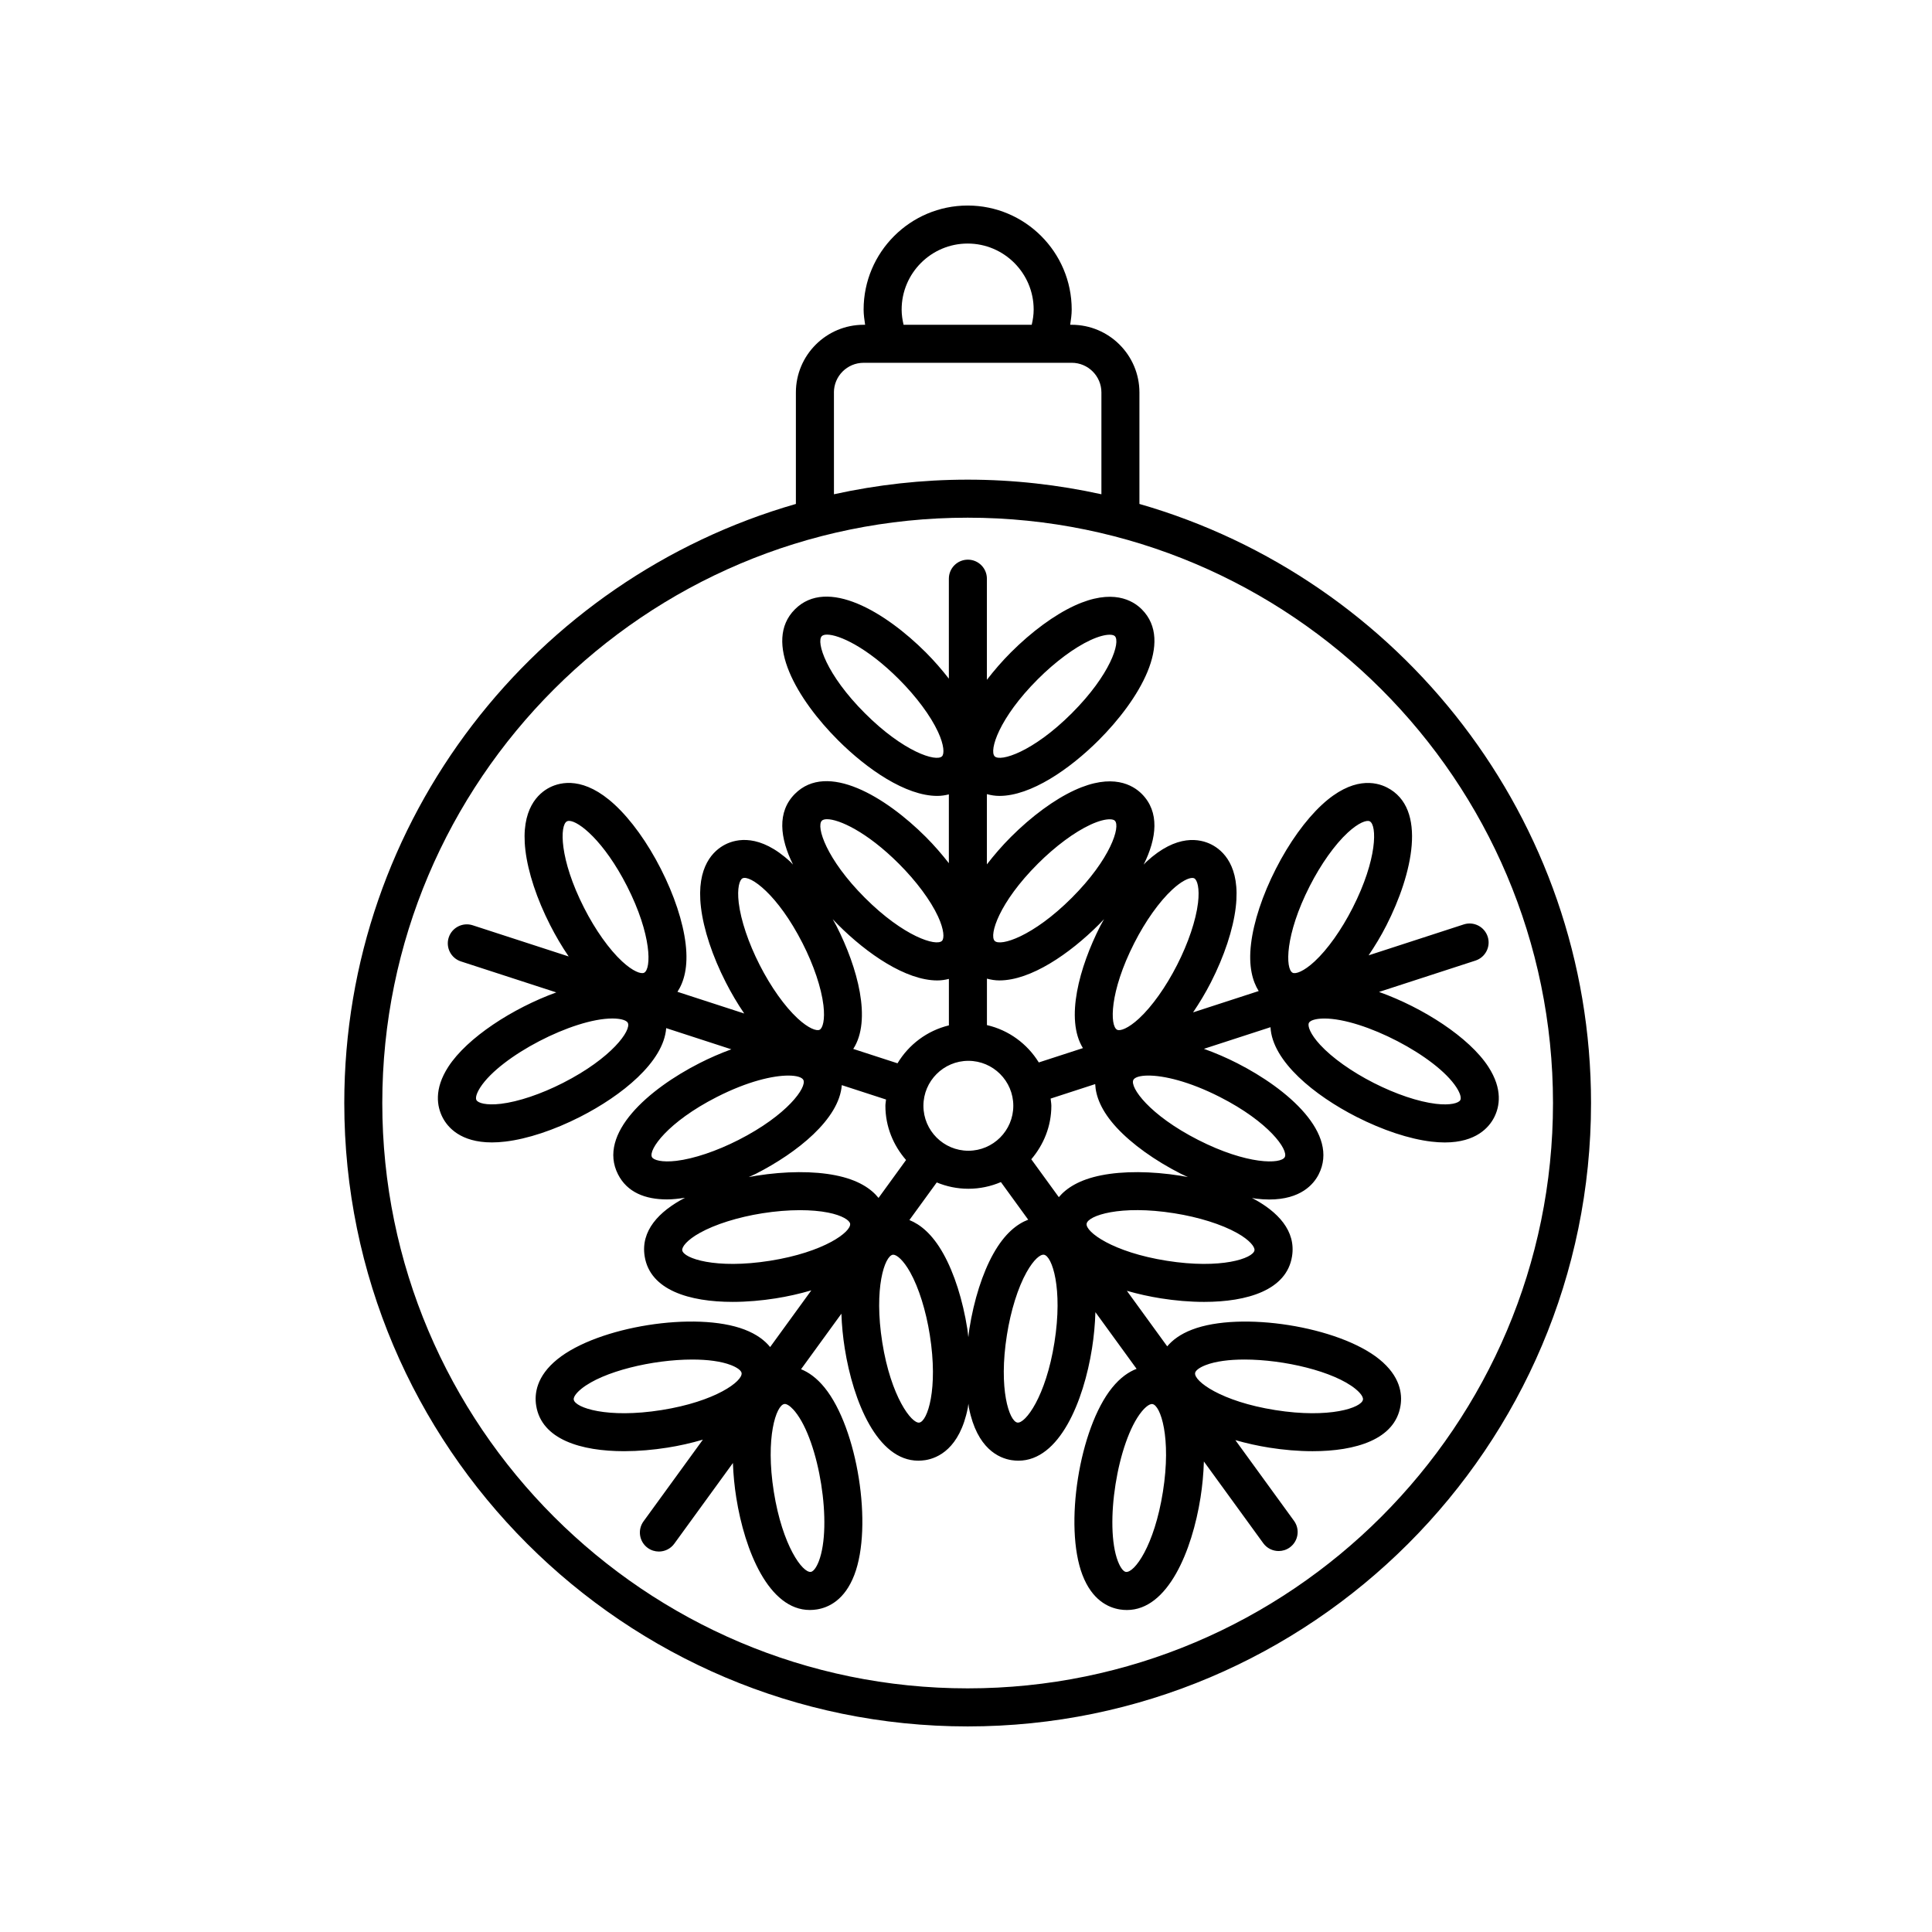 <?xml version="1.0" encoding="UTF-8"?>
<!-- The Best Svg Icon site in the world: iconSvg.co, Visit us! https://iconsvg.co -->
<svg fill="#000000" width="800px" height="800px" version="1.1" viewBox="144 144 512 512" xmlns="http://www.w3.org/2000/svg">
 <g>
  <path d="m400.44 601.52c91.09 0 165.2-74.105 165.2-165.2 0-75.305-50.668-138.96-119.68-158.77v-29.539c0-9.891-8.051-17.941-17.945-17.941h-0.402c0.195-1.328 0.398-2.66 0.398-4.027 0-15.203-12.363-27.574-27.57-27.574-15.203 0-27.574 12.367-27.574 27.574 0 1.367 0.207 2.695 0.398 4.027h-0.402c-9.895 0-17.945 8.051-17.945 17.941v29.539c-69.016 19.816-119.68 83.465-119.68 158.77 0 91.094 74.109 165.2 165.2 165.2zm-17.496-375.48c0-9.648 7.848-17.496 17.496-17.496 9.645 0 17.492 7.848 17.492 17.496 0 1.375-0.203 2.715-0.516 4.027h-33.961c-0.309-1.316-0.512-2.652-0.512-4.027zm-17.949 21.969c0-4.336 3.527-7.863 7.871-7.863l55.148-0.004c4.336 0 7.871 3.527 7.871 7.863v26.98c-11.426-2.508-23.27-3.871-35.438-3.871-12.168 0-24.016 1.359-35.441 3.871l-0.004-26.977zm35.445 33.184c85.535 0 155.12 69.586 155.12 155.12 0 85.539-69.59 155.12-155.12 155.12-85.543 0-155.13-69.586-155.13-155.12 0-85.539 69.586-155.12 155.13-155.12z"/>
  <path d="m320.87 527.64c3.117-0.492 6.312-1.203 9.402-2.117l-15.734 21.652c-1.637 2.254-1.137 5.402 1.113 7.039 0.898 0.648 1.93 0.961 2.957 0.961 1.562 0 3.094-0.719 4.082-2.074l15.543-21.391c0.105 3.082 0.414 6.195 0.887 9.184 2.227 14.066 8.629 29.77 19.496 29.77 0.598 0 1.219-0.051 1.848-0.145 3.125-0.492 7.387-2.484 9.941-9.145 4.953-12.906 0.84-38.875-7.859-49.621-2.109-2.602-4.246-4.082-6.258-4.898l10.691-14.711c0.105 3.082 0.414 6.195 0.887 9.184 2.227 14.066 8.637 29.766 19.496 29.766 0.605 0 1.223-0.051 1.855-0.145 3.285-0.523 9.117-3.012 11.262-13.84 0.07-0.348 0.09-0.75 0.152-1.109 0.059 0.359 0.086 0.762 0.152 1.109 2.144 10.828 7.977 13.32 11.262 13.84 0.629 0.102 1.25 0.145 1.855 0.145 10.863 0 17.27-15.699 19.496-29.766 0.492-3.117 0.801-6.375 0.898-9.594l10.914 15.02c-2.07 0.789-4.297 2.301-6.488 5.004-8.699 10.742-12.812 36.711-7.859 49.621 2.555 6.66 6.816 8.652 9.941 9.145 0.629 0.102 1.25 0.145 1.848 0.145 10.867 0 17.27-15.699 19.496-29.77 0.492-3.117 0.801-6.375 0.898-9.594l15.734 21.66c0.984 1.355 2.519 2.074 4.082 2.074 1.027 0 2.062-0.312 2.957-0.961 2.246-1.637 2.75-4.785 1.113-7.039l-15.543-21.391c2.969 0.852 6.019 1.523 9.008 1.996 3.723 0.59 7.648 0.938 11.461 0.938 11.41 0 21.879-3.098 23.301-12.086 0.5-3.125-0.082-7.785-5.621-12.277-10.742-8.699-36.723-12.809-49.621-7.859-3.129 1.199-5.195 2.781-6.59 4.434l-10.691-14.715c2.973 0.852 6.031 1.527 9.023 2 3.719 0.59 7.637 0.938 11.445 0.938 11.41 0 21.887-3.098 23.305-12.086 1.062-6.688-3.664-11.82-10.617-15.461 0.336 0.051 0.707 0.145 1.031 0.188 1.27 0.152 2.449 0.223 3.547 0.223 8.344 0 11.758-4.035 13.094-6.656 5.516-10.816-8.172-22.625-21.562-29.453-2.816-1.438-5.82-2.734-8.852-3.82l17.648-5.734c0.473 9.074 11.715 18.117 22.777 23.754 6.949 3.535 14 5.875 19.859 6.57 1.273 0.152 2.449 0.223 3.547 0.223 8.348 0 11.758-4.035 13.094-6.656 1.438-2.816 2.332-7.43-1.551-13.41-5.059-7.785-17.312-15.668-28.969-19.824l25.562-8.309c2.644-0.863 4.098-3.703 3.238-6.348-0.867-2.644-3.707-4.098-6.348-3.234l-25.207 8.191c1.672-2.473 3.285-5.117 4.734-7.981 6.82-13.395 10.953-30.988 0.137-36.5-2.973-1.512-9.141-2.926-17.246 4.578-4.332 4.012-8.676 10.047-12.211 16.992-3.543 6.949-5.875 14.008-6.574 19.871-0.715 5.984 0.402 9.895 2.031 12.504l-17.391 5.652c1.668-2.469 3.273-5.109 4.731-7.965 3.543-6.949 5.879-14.008 6.574-19.871 1.309-10.969-3.465-15.133-6.43-16.645-2.969-1.512-9.145-2.918-17.25 4.578-0.238 0.223-0.473 0.508-0.715 0.746 3.481-7.031 4.281-13.957-0.504-18.742-2.352-2.348-7.769-5.606-17.816-0.977-5.356 2.473-11.348 6.871-16.863 12.383-2.367 2.367-4.473 4.82-6.367 7.273v-18.617c1.066 0.289 2.16 0.473 3.316 0.473 8.328 0 18.594-7.059 26.324-14.777 10.625-10.629 19.992-26.094 11.406-34.672-2.352-2.352-7.769-5.606-17.816-0.977-5.356 2.473-11.348 6.871-16.863 12.383-2.367 2.367-4.473 4.82-6.367 7.273v-26.801c0-2.781-2.254-5.039-5.039-5.039s-5.039 2.258-5.039 5.039v26.496c-1.832-2.352-3.856-4.699-6.121-6.969-10.637-10.629-26.098-20.008-34.676-11.406-8.586 8.586 0.777 24.043 11.406 34.672 7.723 7.723 17.984 14.777 26.324 14.777 1.062 0 2.082-0.16 3.066-0.406v18.238c-1.832-2.352-3.856-4.699-6.121-6.969-10.637-10.629-26.098-20.008-34.676-11.406-4.785 4.785-3.984 11.707-0.504 18.742-0.238-0.23-0.473-0.523-0.715-0.746-8.102-7.496-14.277-6.09-17.25-4.578-2.961 1.512-7.738 5.68-6.43 16.645 0.695 5.863 3.031 12.922 6.574 19.871 1.43 2.805 3.078 5.621 4.891 8.273l-17.695-5.75c1.703-2.606 2.902-6.566 2.168-12.715-0.699-5.863-3.031-12.918-6.574-19.871-3.535-6.949-7.875-12.984-12.211-16.992-8.102-7.5-14.277-6.082-17.246-4.578-2.961 1.512-7.734 5.68-6.43 16.641 0.695 5.859 3.027 12.914 6.57 19.859 1.43 2.812 3.082 5.633 4.898 8.289l-25.438-8.266c-2.637-0.852-5.488 0.59-6.348 3.234-0.863 2.644 0.59 5.488 3.238 6.348l25.266 8.211c-11.551 4.191-23.598 11.984-28.602 19.688-3.883 5.981-2.988 10.594-1.551 13.41 1.336 2.621 4.742 6.656 13.094 6.656 1.094 0 2.273-0.07 3.547-0.223 5.859-0.695 12.914-3.031 19.859-6.57 10.965-5.586 22.105-14.508 22.777-23.496l17.266 5.613c-2.902 1.059-5.773 2.312-8.469 3.688-13.391 6.82-27.078 18.633-21.562 29.453 2.434 4.781 7.231 6.641 12.977 6.641 1.523 0 3.144-0.195 4.777-0.438-7.004 3.648-11.766 8.797-10.695 15.508 1.422 8.988 11.895 12.086 23.305 12.086 3.812 0 7.727-0.348 11.445-0.938 3.125-0.492 6.316-1.211 9.418-2.117l-10.914 15.023c-1.395-1.723-3.516-3.375-6.762-4.625-12.906-4.957-38.879-0.84-49.621 7.859-5.547 4.488-6.121 9.152-5.621 12.277 1.422 8.988 11.891 12.086 23.301 12.086 3.82-0.004 7.746-0.348 11.469-0.941zm40.121 30.121c-0.238 0.621-1.09 2.641-2.106 2.801-2.156 0.336-7.535-6.867-9.82-21.246-2.277-14.391 0.641-22.898 2.777-23.234 0.051-0.004 0.098-0.012 0.141-0.012 1.008 0 2.332 1.535 2.727 2.023 6.41 7.918 9.93 30.16 6.281 39.668zm91.195-18.438c-2.277 14.379-7.582 21.566-9.82 21.246-1.02-0.16-1.867-2.188-2.106-2.801-3.652-9.508-0.125-31.75 6.281-39.664 0.414-0.516 1.84-2.152 2.867-2.012 2.137 0.332 5.059 8.84 2.777 23.23zm11.332-33.559c2.637-1.012 6.254-1.473 10.277-1.473 10.469 0 23.668 3.125 29.387 7.758 0.52 0.418 2.176 1.848 2.016 2.867-0.336 2.141-8.852 5.059-23.242 2.769-14.383-2.277-21.574-7.684-21.242-9.82 0.168-1.016 2.188-1.867 2.805-2.102zm66.453-73.594c0.359 0.555 1.496 2.43 1.027 3.352-0.414 0.812-2.625 1.457-6.473 1.004-4.644-0.555-10.645-2.574-16.48-5.543s-11.004-6.641-14.176-10.078c-2.641-2.856-3.406-5.023-2.996-5.828 0.473-0.922 2.656-1.102 3.316-1.137 0.258-0.016 0.52-0.02 0.785-0.02 10.383-0.004 29.59 9.922 34.996 18.25zm-38.879-53.348c2.973-5.828 6.644-11 10.082-14.172 2.852-2.641 5.031-3.406 5.824-2.992 1.93 0.984 2.07 9.969-4.539 22.949-2.969 5.836-6.641 11.004-10.078 14.184-2.852 2.644-5.023 3.414-5.828 2.996-1.93-0.988-2.074-9.98 4.539-22.965zm-72.062-54.824c4.629-4.625 9.719-8.402 13.961-10.363 2.211-1.023 3.945-1.426 5.082-1.426 0.676 0 1.148 0.141 1.379 0.379 1.531 1.531-1.113 10.125-11.41 20.426-10.309 10.309-18.93 12.934-20.441 11.422-1.516-1.535 1.121-10.141 11.43-20.438zm-25.391 20.434c-1.523 1.523-10.137-1.113-20.441-11.422-10.297-10.297-12.938-18.895-11.41-20.426 0.262-0.262 0.734-0.402 1.379-0.402 3.141 0 10.508 3.273 19.043 11.809 4.629 4.625 8.41 9.719 10.375 13.965 1.641 3.539 1.695 5.836 1.055 6.477zm-99.383 17.227c0.152-0.082 0.336-0.117 0.555-0.117 2.527 0 9.254 5.332 15.352 17.285 6.609 12.984 6.469 21.977 4.539 22.957-0.797 0.418-2.973-0.352-5.828-2.996-3.438-3.18-7.109-8.348-10.078-14.184-6.609-12.977-6.469-21.969-4.539-22.945zm-1.047 69.32c-5.828 2.969-11.836 4.988-16.48 5.543-3.856 0.449-6.062-0.195-6.473-1.004-0.469-0.918 0.672-2.797 1.027-3.352 5.406-8.328 24.609-18.254 34.996-18.254 0.273 0 0.527 0.004 0.785 0.02 0.66 0.035 2.84 0.215 3.316 1.137 0.98 1.934-4.188 9.293-17.172 15.91zm94.43 90.02c-2.012 0.359-7.535-6.832-9.824-21.242-2.277-14.391 0.641-22.898 2.777-23.234 0.047-0.004 0.086-0.012 0.125-0.012 0.938 0 2.676 1.414 4.492 4.66 2.281 4.082 4.176 10.133 5.199 16.594 2.281 14.387-0.633 22.895-2.769 23.234zm35.801-21.246c-2.281 14.41-7.742 21.578-9.824 21.242-2.137-0.336-5.055-8.848-2.769-23.234 1.023-6.465 2.918-12.516 5.199-16.594 1.906-3.394 3.652-4.805 4.621-4.648 2.133 0.336 5.051 8.844 2.773 23.234zm-16.188-23.508c-2.883 5.152-5.144 12.238-6.363 19.941-0.117 0.734-0.172 1.449-0.266 2.188-0.098-0.73-0.152-1.445-0.266-2.188-1.219-7.703-3.477-14.781-6.363-19.941-2.941-5.262-6.141-7.766-8.992-8.918l7.246-9.969c2.586 1.074 5.41 1.676 8.379 1.676 3.059 0 5.969-0.637 8.621-1.77l7.238 9.965c-2.91 1.109-6.211 3.609-9.234 9.016zm-6.625-51.113c6.57 0 11.91 5.344 11.91 11.914 0 6.57-5.344 11.914-11.91 11.914s-11.91-5.344-11.91-11.914c0-6.566 5.34-11.914 11.91-11.914zm52.594 52.988c-14.391-2.277-21.59-7.68-21.254-9.82 0.344-2.137 8.844-5.062 23.246-2.769 6.457 1.023 12.504 2.922 16.59 5.203 3.394 1.895 4.785 3.723 4.648 4.613-0.34 2.133-8.84 5.055-23.23 2.773zm31.266-27.488c-0.988 1.93-9.984 2.066-22.957-4.539-12.984-6.613-18.156-13.977-17.176-15.906 0.352-0.695 1.75-1.152 3.988-1.152 3.988 0 10.664 1.465 18.977 5.699 12.977 6.613 18.145 13.973 17.168 15.898zm-44.531-7.769c4.016 4.332 10.051 8.672 17 12.207 0.613 0.312 1.234 0.562 1.855 0.863-0.676-0.125-1.344-0.25-2.016-0.359-7.703-1.219-15.141-1.258-20.93-0.109-5.91 1.168-9.285 3.441-11.266 5.793l-7.297-10.039c3.266-3.84 5.316-8.746 5.316-14.168 0-0.656-0.137-1.273-0.191-1.914l11.812-3.84c0.145 3.109 1.508 7.016 5.715 11.566zm14.699-63.098c2.379-2.207 4.281-3.102 5.316-3.102 0.207 0 0.379 0.035 0.516 0.105 0.805 0.414 1.461 2.613 1.004 6.481-0.555 4.644-2.578 10.656-5.551 16.484-2.969 5.828-6.641 10.992-10.07 14.168-2.856 2.641-5.027 3.414-5.824 2.992-1.93-0.984-2.07-9.969 4.539-22.953 2.961-5.832 6.637-10.996 10.07-14.176zm-35.625-6.856c4.629-4.625 9.719-8.402 13.961-10.363 2.211-1.023 3.945-1.426 5.082-1.426 0.676 0 1.148 0.141 1.379 0.379 1.531 1.531-1.113 10.125-11.41 20.426-10.309 10.309-18.93 12.941-20.441 11.422-1.516-1.535 1.121-10.141 11.43-20.438zm-10.172 30.914c8.328 0 18.594-7.059 26.324-14.777 0.473-0.473 0.938-0.969 1.406-1.457-0.328 0.598-0.676 1.164-0.988 1.777-5.582 10.965-9.355 24.727-4.613 32.395l-11.695 3.797c-3.043-4.926-7.941-8.566-13.742-9.898v-12.309c1.059 0.285 2.156 0.473 3.309 0.473zm-47.066-42.324c0.262-0.262 0.734-0.402 1.379-0.402 3.141 0 10.508 3.273 19.043 11.809 4.629 4.625 8.41 9.719 10.375 13.965 1.629 3.531 1.688 5.828 1.047 6.469-1.523 1.523-10.137-1.113-20.441-11.422-10.289-10.293-12.934-18.887-11.402-20.418zm-21.016 15.27c1.961-0.984 9.289 4.191 15.898 17.168 2.973 5.828 4.992 11.84 5.547 16.48 0.457 3.863-0.195 6.062-1.004 6.473-0.801 0.418-2.969-0.352-5.824-2.992-3.43-3.176-7.106-8.344-10.07-14.168-2.973-5.828-4.992-11.84-5.551-16.484-0.457-3.863 0.195-6.062 1.004-6.477zm24.883 12.602c-0.312-0.613-0.664-1.18-0.988-1.777 0.469 0.492 0.934 0.984 1.406 1.457 7.723 7.723 17.984 14.777 26.324 14.777 1.062 0 2.082-0.16 3.066-0.406v12.316c-5.777 1.402-10.629 5.078-13.617 10.047l-11.73-3.809c4.949-7.629 1.176-21.543-4.461-32.605zm-48.891 61.262c-0.977-1.926 4.188-9.285 17.164-15.898 8.309-4.238 14.988-5.699 18.977-5.699 2.238 0 3.633 0.465 3.988 1.152 0.977 1.926-4.191 9.289-17.176 15.906-5.828 2.969-11.84 4.988-16.48 5.543-3.844 0.453-6.059-0.199-6.473-1.004zm31.266 27.488c-14.383 2.277-22.895-0.637-23.23-2.777-0.137-0.891 1.254-2.719 4.648-4.613 4.086-2.281 10.133-4.18 16.59-5.203 3.441-0.543 6.836-0.82 9.965-0.82 2.75 0 5.285 0.211 7.43 0.637 3.82 0.754 5.715 2.066 5.856 2.953 0.332 2.141-6.863 7.547-21.258 9.824zm17.363-22.656c-5.789-1.148-13.219-1.109-20.93 0.109-0.68 0.105-1.367 0.238-2.051 0.363 0.625-0.297 1.281-0.559 1.891-0.867 10.965-5.582 22.105-14.504 22.777-23.496l11.723 3.809c-0.039 0.559-0.168 1.094-0.168 1.664 0 5.516 2.109 10.504 5.477 14.367l-7.293 10.047c-1.957-2.426-5.352-4.793-11.426-5.996zm-69.348 59.453c-0.156-1.02 1.5-2.453 2.016-2.867 5.719-4.629 18.918-7.758 29.387-7.758 4.027 0 7.644 0.457 10.277 1.473 0.613 0.238 2.637 1.09 2.801 2.102 0.332 2.137-6.852 7.543-21.242 9.82-14.398 2.285-22.895-0.633-23.238-2.769z"/>
 </g>
</svg>
